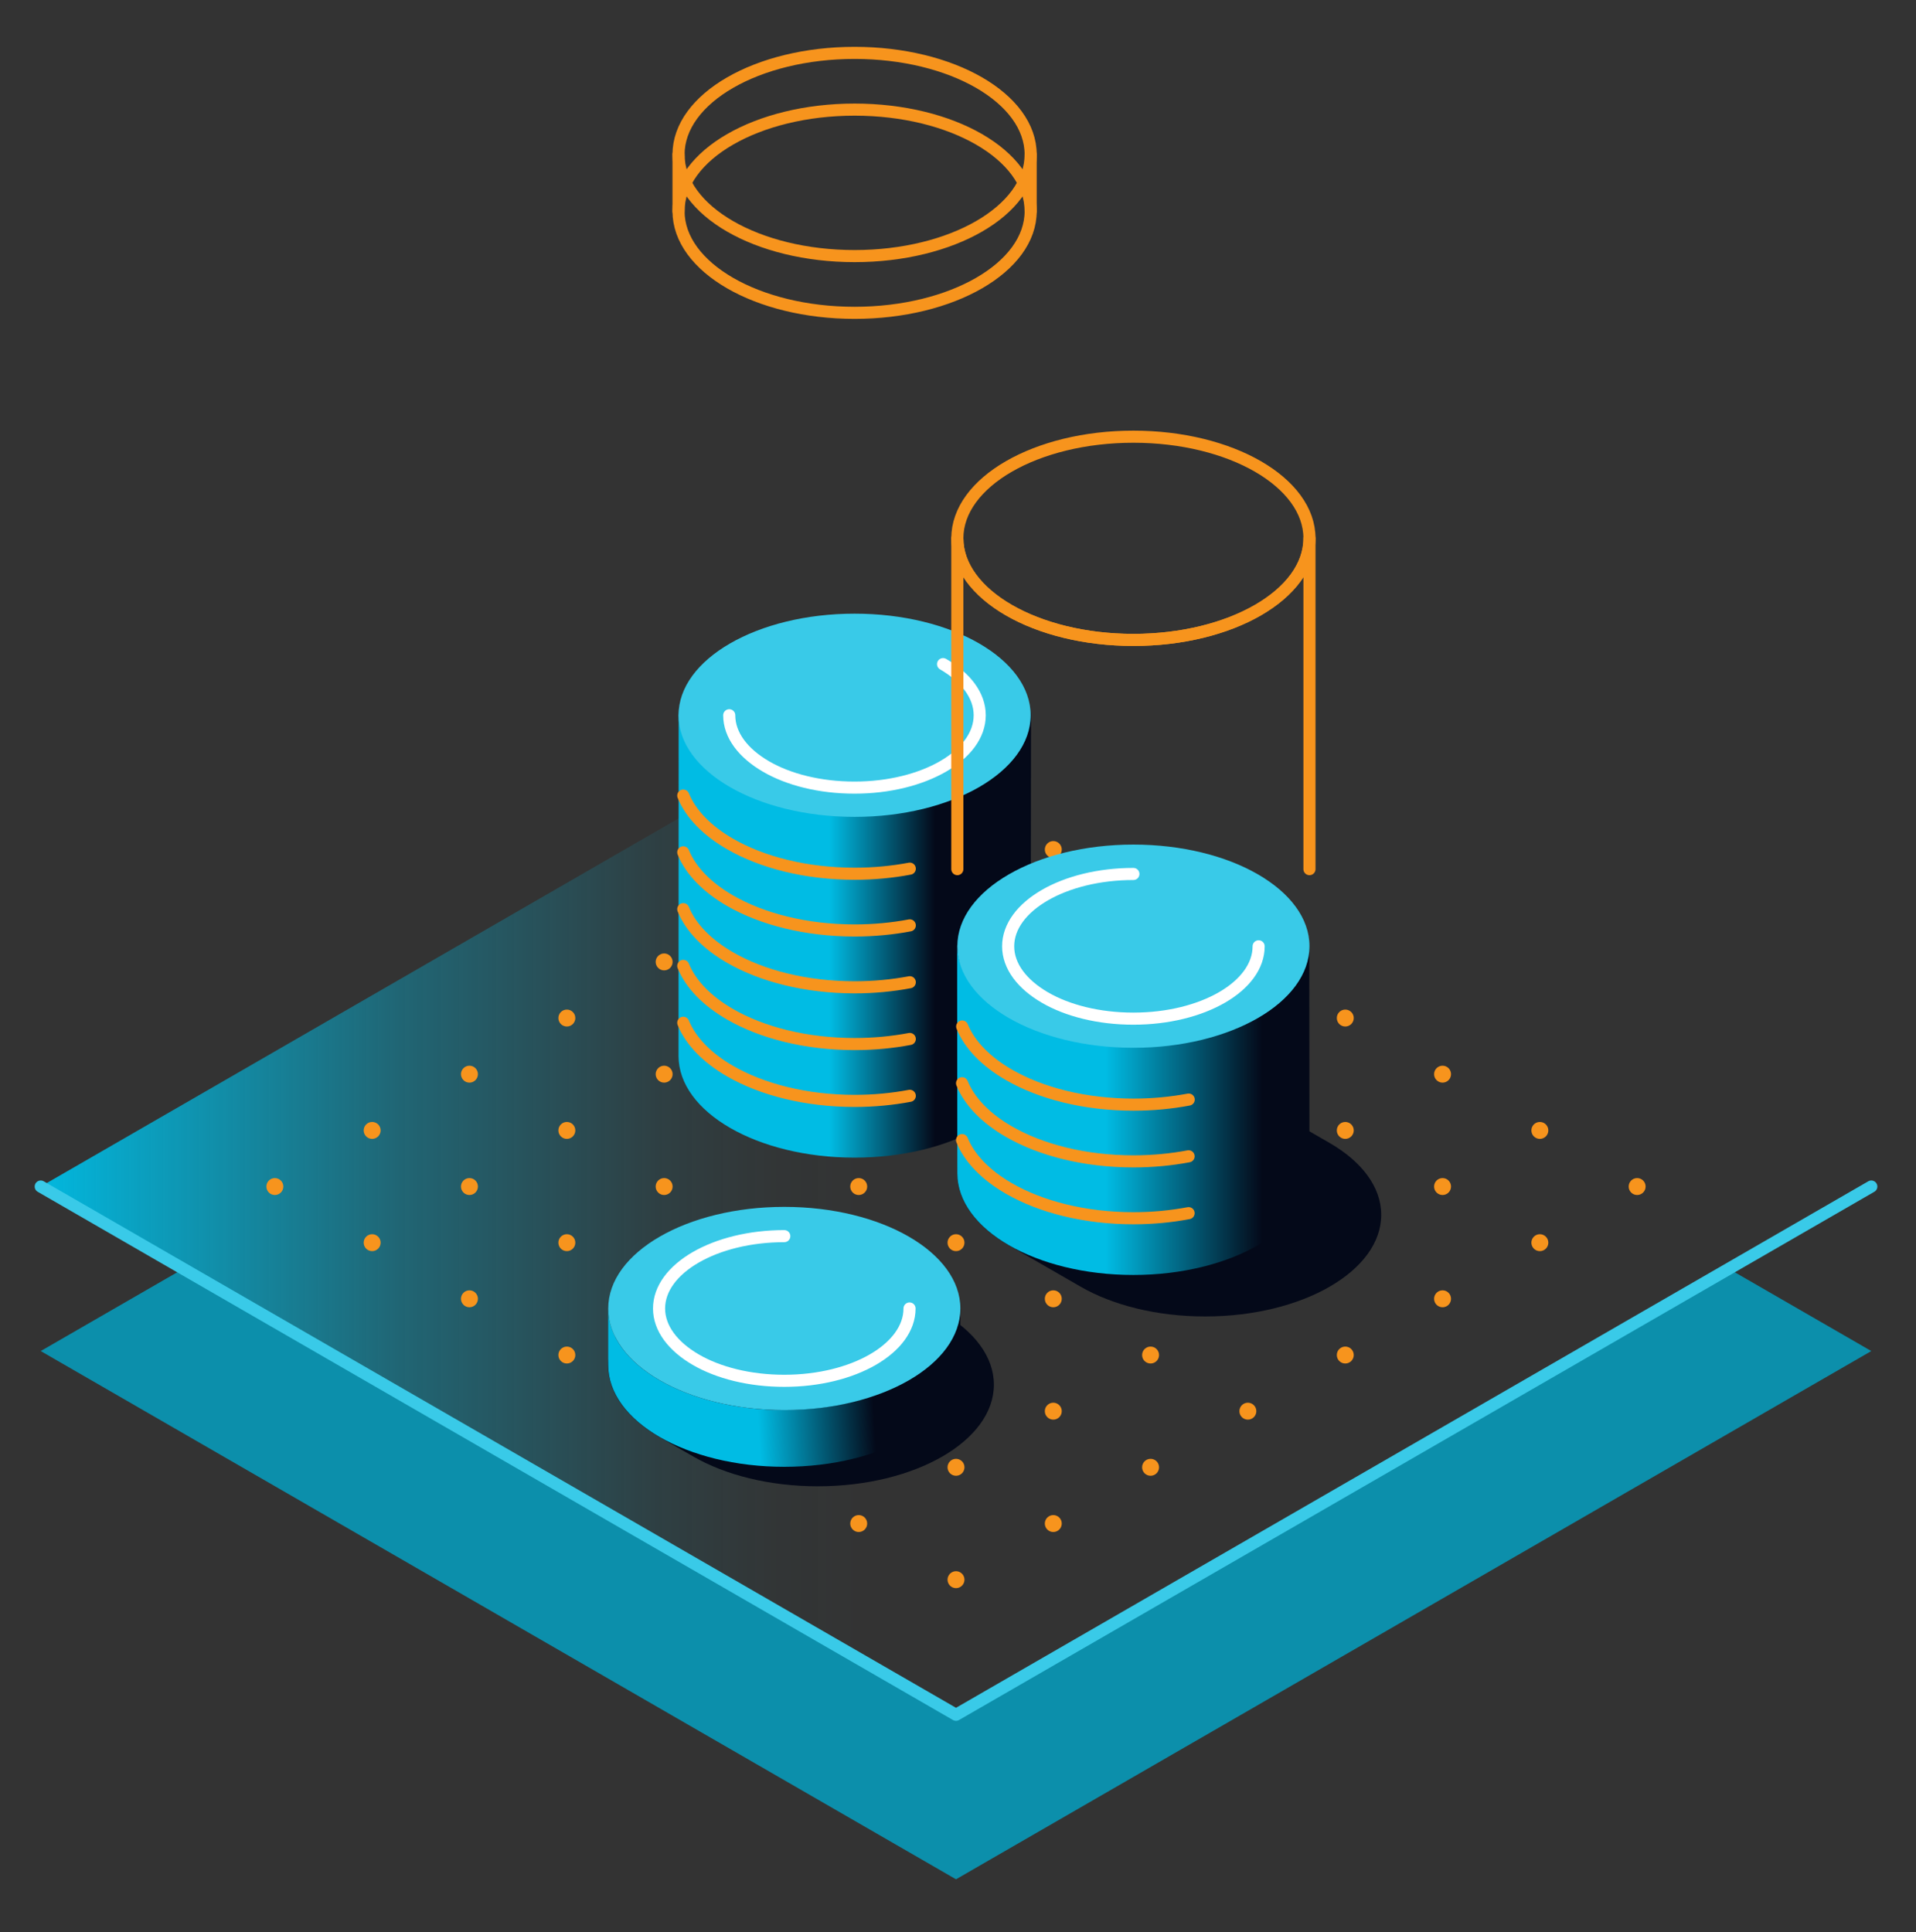 <?xml version="1.0" encoding="UTF-8"?>
<svg width="471px" height="475px" viewBox="0 0 471 475" version="1.1" xmlns="http://www.w3.org/2000/svg" xmlns:xlink="http://www.w3.org/1999/xlink">
    <rect x="0" y="0" width="471" height="475" fill="#333333" stroke="none"/>
    <title>TMS and TMSplus Image</title>
    <defs>
        <linearGradient x1="0%" y1="50%" x2="100%" y2="50%" id="linearGradient-1">
            <stop stop-color="#00BCE4" offset="0%"></stop>
            <stop stop-color="#00BCE4" stop-opacity="0.83" offset="5%"></stop>
            <stop stop-color="#00BCE4" stop-opacity="0.58" offset="13%"></stop>
            <stop stop-color="#00BCE4" stop-opacity="0.37" offset="20%"></stop>
            <stop stop-color="#00BCE4" stop-opacity="0.21" offset="28%"></stop>
            <stop stop-color="#00BCE4" stop-opacity="0.09" offset="34%"></stop>
            <stop stop-color="#00BCE4" stop-opacity="0.02" offset="40%"></stop>
            <stop stop-color="#00BCE4" stop-opacity="0" offset="45%"></stop>
            <stop stop-color="#00BCE4" stop-opacity="0" offset="100%"></stop>
        </linearGradient>
        <linearGradient x1="72.625%" y1="50%" x2="42.813%" y2="50%" id="linearGradient-2">
            <stop stop-color="#040919" offset="0%"></stop>
            <stop stop-color="#00BCE4" offset="100%"></stop>
        </linearGradient>
        <linearGradient x1="86.743%" y1="53.996%" x2="42.011%" y2="53.996%" id="linearGradient-3">
            <stop stop-color="#040919" offset="0%"></stop>
            <stop stop-color="#00BCE4" offset="100%"></stop>
        </linearGradient>
        <linearGradient x1="75.187%" y1="50%" x2="42.011%" y2="50.809%" id="linearGradient-4">
            <stop stop-color="#040919" offset="0%"></stop>
            <stop stop-color="#00BCE4" offset="100%"></stop>
        </linearGradient>
    </defs>
    <g id="Website" stroke="none" stroke-width="1" fill="none" fill-rule="evenodd">
        <g id="03--Transnova---Solutions-(2nd-Level)" transform="translate(-835, -1247)">
            <g id="Leading-Independent-Supply-Chain-Section" transform="translate(135.01, 702)">
                <g id="TMS-and-TMSplus-Image" transform="translate(700, 545)">
                    <g id="Group" transform="translate(10, 13)" fill-rule="nonzero">
                        <g transform="translate(0, 148.834)" id="Vector">
                            <polygon fill="#0C8FAB" points="225 259.724 35.041 150.083 0 170.304 225 300.166 450 170.304 414.959 150.083"></polygon>
                            <polygon fill="url(#linearGradient-1)" points="225 0 0 129.862 225 259.724 450 129.862"></polygon>
                            <polyline stroke="#39CAE8" stroke-width="2.975" stroke-linecap="round" stroke-linejoin="round" points="450 129.862 225 259.724 0 129.862"></polyline>
                            <g transform="translate(55.476, 31.135)" fill="#F7941D">
                                <path d="M171.606,84.929 C171.606,86.079 170.673,87.011 169.523,87.011 C168.373,87.011 167.441,86.079 167.441,84.929 C167.441,83.779 168.373,82.848 169.523,82.848 C170.673,82.848 171.606,83.779 171.606,84.929 Z"></path>
                                <path d="M195.522,98.727 C195.522,99.877 194.59,100.809 193.44,100.809 C192.29,100.809 191.357,99.877 191.357,98.727 C191.357,97.577 192.29,96.645 193.44,96.645 C194.59,96.645 195.522,97.577 195.522,98.727 Z"></path>
                                <path d="M171.606,112.525 C171.606,113.675 170.673,114.607 169.523,114.607 C168.373,114.607 167.441,113.675 167.441,112.525 C167.441,111.376 168.373,110.444 169.523,110.444 C170.673,110.444 171.606,111.376 171.606,112.525 Z"></path>
                                <path d="M219.438,112.525 C219.438,113.675 218.506,114.607 217.356,114.607 C216.206,114.607 215.273,113.675 215.273,112.525 C215.273,111.376 216.206,110.444 217.356,110.444 C218.506,110.444 219.438,111.376 219.438,112.525 Z"></path>
                                <path d="M195.522,126.323 C195.522,127.473 194.59,128.405 193.44,128.405 C192.29,128.405 191.357,127.473 191.357,126.323 C191.357,125.174 192.29,124.242 193.44,124.242 C194.59,124.242 195.522,125.174 195.522,126.323 Z"></path>
                                <path d="M171.606,140.151 C171.606,141.3 170.673,142.232 169.523,142.232 C168.373,142.232 167.441,141.3 167.441,140.151 C167.441,139.001 168.373,138.069 169.523,138.069 C170.673,138.069 171.606,139.001 171.606,140.151 Z"></path>
                                <path d="M243.354,126.323 C243.354,127.473 242.421,128.405 241.271,128.405 C240.121,128.405 239.189,127.473 239.189,126.323 C239.189,125.174 240.121,124.242 241.271,124.242 C242.421,124.242 243.354,125.174 243.354,126.323 Z"></path>
                                <path d="M219.438,140.151 C219.438,141.3 218.506,142.232 217.356,142.232 C216.206,142.232 215.273,141.3 215.273,140.151 C215.273,139.001 216.206,138.069 217.356,138.069 C218.506,138.069 219.438,139.001 219.438,140.151 Z"></path>
                                <path d="M195.522,153.949 C195.522,155.099 194.59,156.031 193.44,156.031 C192.29,156.031 191.357,155.099 191.357,153.949 C191.357,152.799 192.29,151.867 193.44,151.867 C194.59,151.867 195.522,152.799 195.522,153.949 Z"></path>
                                <path d="M171.606,167.747 C171.606,168.897 170.673,169.829 169.523,169.829 C168.373,169.829 167.441,168.897 167.441,167.747 C167.441,166.597 168.373,165.665 169.523,165.665 C170.673,165.665 171.606,166.597 171.606,167.747 Z"></path>
                                <path d="M243.354,153.949 C243.354,155.099 242.421,156.031 241.271,156.031 C240.121,156.031 239.189,155.099 239.189,153.949 C239.189,152.799 240.121,151.867 241.271,151.867 C242.421,151.867 243.354,152.799 243.354,153.949 Z"></path>
                                <path d="M219.438,167.747 C219.438,168.897 218.506,169.829 217.356,169.829 C216.206,169.829 215.273,168.897 215.273,167.747 C215.273,166.597 216.206,165.665 217.356,165.665 C218.506,165.665 219.438,166.597 219.438,167.747 Z"></path>
                                <path d="M267.299,140.151 C267.299,141.3 266.367,142.232 265.217,142.232 C264.067,142.232 263.135,141.3 263.135,140.151 C263.135,139.001 264.067,138.069 265.217,138.069 C266.367,138.069 267.299,139.001 267.299,140.151 Z"></path>
                                <path d="M195.522,181.575 C195.522,182.724 194.59,183.656 193.44,183.656 C192.29,183.656 191.357,182.724 191.357,181.575 C191.357,180.425 192.29,179.493 193.44,179.493 C194.59,179.493 195.522,180.425 195.522,181.575 Z"></path>
                                <path d="M171.606,195.373 C171.606,196.522 170.673,197.454 169.523,197.454 C168.373,197.454 167.441,196.522 167.441,195.373 C167.441,194.223 168.373,193.291 169.523,193.291 C170.673,193.291 171.606,194.223 171.606,195.373 Z"></path>
                                <path d="M147.69,98.727 C147.69,99.877 146.758,100.809 145.608,100.809 C144.458,100.809 143.525,99.877 143.525,98.727 C143.525,97.577 144.458,96.645 145.608,96.645 C146.758,96.645 147.69,97.577 147.69,98.727 Z"></path>
                                <path d="M219.438,57.303 C219.438,58.453 218.506,59.385 217.356,59.385 C216.206,59.385 215.273,58.453 215.273,57.303 C215.273,56.154 216.206,55.222 217.356,55.222 C218.506,55.222 219.438,56.154 219.438,57.303 Z"></path>
                                <path d="M243.354,71.101 C243.354,72.251 242.421,73.183 241.271,73.183 C240.121,73.183 239.189,72.251 239.189,71.101 C239.189,69.952 240.121,69.02 241.271,69.02 C242.421,69.02 243.354,69.952 243.354,71.101 Z"></path>
                                <path d="M219.438,84.929 C219.438,86.079 218.506,87.011 217.356,87.011 C216.206,87.011 215.273,86.079 215.273,84.929 C215.273,83.779 216.206,82.848 217.356,82.848 C218.506,82.848 219.438,83.779 219.438,84.929 Z"></path>
                                <path d="M267.299,84.929 C267.299,86.079 266.367,87.011 265.217,87.011 C264.067,87.011 263.135,86.079 263.135,84.929 C263.135,83.779 264.067,82.848 265.217,82.848 C266.367,82.848 267.299,83.779 267.299,84.929 Z"></path>
                                <path d="M243.354,98.727 C243.354,99.877 242.421,100.809 241.271,100.809 C240.121,100.809 239.189,99.877 239.189,98.727 C239.189,97.577 240.121,96.645 241.271,96.645 C242.421,96.645 243.354,97.577 243.354,98.727 Z"></path>
                                <path d="M291.215,98.727 C291.215,99.877 290.283,100.809 289.133,100.809 C287.983,100.809 287.051,99.877 287.051,98.727 C287.051,97.577 287.983,96.645 289.133,96.645 C290.283,96.645 291.215,97.577 291.215,98.727 Z"></path>
                                <path d="M267.299,112.525 C267.299,113.675 266.367,114.607 265.217,114.607 C264.067,114.607 263.135,113.675 263.135,112.525 C263.135,111.376 264.067,110.444 265.217,110.444 C266.367,110.444 267.299,111.376 267.299,112.525 Z"></path>
                                <path d="M291.215,126.323 C291.215,127.473 290.283,128.405 289.133,128.405 C287.983,128.405 287.051,127.473 287.051,126.323 C287.051,125.174 287.983,124.242 289.133,124.242 C290.283,124.242 291.215,125.174 291.215,126.323 Z"></path>
                                <path d="M315.131,112.525 C315.131,113.675 314.199,114.607 313.049,114.607 C311.899,114.607 310.967,113.675 310.967,112.525 C310.967,111.376 311.899,110.444 313.049,110.444 C314.199,110.444 315.131,111.376 315.131,112.525 Z"></path>
                                <path d="M195.522,71.101 C195.522,72.251 194.59,73.183 193.44,73.183 C192.29,73.183 191.357,72.251 191.357,71.101 C191.357,69.952 192.29,69.02 193.44,69.02 C194.59,69.02 195.522,69.952 195.522,71.101 Z"></path>
                                <path d="M267.299,57.303 C267.299,58.453 266.367,59.385 265.217,59.385 C264.067,59.385 263.135,58.453 263.135,57.303 C263.135,56.154 264.067,55.222 265.217,55.222 C266.367,55.222 267.299,56.154 267.299,57.303 Z"></path>
                                <path d="M291.215,71.101 C291.215,72.251 290.283,73.183 289.133,73.183 C287.983,73.183 287.051,72.251 287.051,71.101 C287.051,69.952 287.983,69.02 289.133,69.02 C290.283,69.02 291.215,69.952 291.215,71.101 Z"></path>
                                <path d="M315.131,84.929 C315.131,86.079 314.199,87.011 313.049,87.011 C311.899,87.011 310.967,86.079 310.967,84.929 C310.967,83.779 311.899,82.848 313.049,82.848 C314.199,82.848 315.131,83.779 315.131,84.929 Z"></path>
                                <path d="M339.047,98.727 C339.047,99.877 338.115,100.809 336.965,100.809 C335.815,100.809 334.883,99.877 334.883,98.727 C334.883,97.577 335.815,96.645 336.965,96.645 C338.115,96.645 339.047,97.577 339.047,98.727 Z"></path>
                                <path d="M243.354,43.505 C243.354,44.655 242.421,45.587 241.271,45.587 C240.121,45.587 239.189,44.655 239.189,43.505 C239.189,42.356 240.121,41.424 241.271,41.424 C242.421,41.424 243.354,42.356 243.354,43.505 Z"></path>
                                <path d="M123.774,112.525 C123.774,113.675 122.842,114.607 121.692,114.607 C120.542,114.607 119.61,113.675 119.61,112.525 C119.61,111.376 120.542,110.444 121.692,110.444 C122.842,110.444 123.774,111.376 123.774,112.525 Z"></path>
                                <path d="M147.69,126.323 C147.69,127.473 146.758,128.405 145.608,128.405 C144.458,128.405 143.525,127.473 143.525,126.323 C143.525,125.174 144.458,124.242 145.608,124.242 C146.758,124.242 147.69,125.174 147.69,126.323 Z"></path>
                                <path d="M99.858,126.323 C99.858,127.473 98.926,128.405 97.776,128.405 C96.626,128.405 95.694,127.473 95.694,126.323 C95.694,125.174 96.626,124.242 97.776,124.242 C98.926,124.242 99.858,125.174 99.858,126.323 Z"></path>
                                <path d="M123.774,140.151 C123.774,141.3 122.842,142.232 121.692,142.232 C120.542,142.232 119.61,141.3 119.61,140.151 C119.61,139.001 120.542,138.069 121.692,138.069 C122.842,138.069 123.774,139.001 123.774,140.151 Z"></path>
                                <path d="M147.69,153.949 C147.69,155.099 146.758,156.031 145.608,156.031 C144.458,156.031 143.525,155.099 143.525,153.949 C143.525,152.799 144.458,151.867 145.608,151.867 C146.758,151.867 147.69,152.799 147.69,153.949 Z"></path>
                                <path d="M99.858,153.949 C99.858,155.099 98.926,156.031 97.776,156.031 C96.626,156.031 95.694,155.099 95.694,153.949 C95.694,152.799 96.626,151.867 97.776,151.867 C98.926,151.867 99.858,152.799 99.858,153.949 Z"></path>
                                <path d="M123.774,167.747 C123.774,168.897 122.842,169.829 121.692,169.829 C120.542,169.829 119.61,168.897 119.61,167.747 C119.61,166.597 120.542,165.665 121.692,165.665 C122.842,165.665 123.774,166.597 123.774,167.747 Z"></path>
                                <path d="M75.942,140.151 C75.942,141.3 75.01,142.232 73.86,142.232 C72.71,142.232 71.778,141.3 71.778,140.151 C71.778,139.001 72.71,138.069 73.86,138.069 C75.01,138.069 75.942,139.001 75.942,140.151 Z"></path>
                                <path d="M147.69,181.575 C147.69,182.724 146.758,183.656 145.608,183.656 C144.458,183.656 143.525,182.724 143.525,181.575 C143.525,180.425 144.458,179.493 145.608,179.493 C146.758,179.493 147.69,180.425 147.69,181.575 Z"></path>
                                <path d="M99.858,98.727 C99.858,99.877 98.926,100.809 97.776,100.809 C96.626,100.809 95.694,99.877 95.694,98.727 C95.694,97.577 96.626,96.645 97.776,96.645 C98.926,96.645 99.858,97.577 99.858,98.727 Z"></path>
                                <path d="M75.942,112.525 C75.942,113.675 75.01,114.607 73.86,114.607 C72.71,114.607 71.778,113.675 71.778,112.525 C71.778,111.376 72.71,110.444 73.86,110.444 C75.01,110.444 75.942,111.376 75.942,112.525 Z"></path>
                                <path d="M147.69,71.101 C147.69,72.251 146.758,73.183 145.608,73.183 C144.458,73.183 143.525,72.251 143.525,71.101 C143.525,69.952 144.458,69.02 145.608,69.02 C146.758,69.02 147.69,69.952 147.69,71.101 Z"></path>
                                <path d="M123.774,84.929 C123.774,86.079 122.842,87.011 121.692,87.011 C120.542,87.011 119.61,86.079 119.61,84.929 C119.61,83.779 120.542,82.848 121.692,82.848 C122.842,82.848 123.774,83.779 123.774,84.929 Z"></path>
                                <path d="M171.606,57.303 C171.606,58.453 170.673,59.385 169.523,59.385 C168.373,59.385 167.441,58.453 167.441,57.303 C167.441,56.154 168.373,55.222 169.523,55.222 C170.673,55.222 171.606,56.154 171.606,57.303 Z"></path>
                                <path d="M51.997,126.323 C51.997,127.473 51.064,128.405 49.914,128.405 C48.764,128.405 47.832,127.473 47.832,126.323 C47.832,125.174 48.764,124.242 49.914,124.242 C51.064,124.242 51.997,125.174 51.997,126.323 Z"></path>
                                <path d="M99.858,43.505 C99.858,44.655 98.926,45.587 97.776,45.587 C96.626,45.587 95.694,44.655 95.694,43.505 C95.694,42.356 96.626,41.424 97.776,41.424 C98.926,41.424 99.858,42.356 99.858,43.505 Z"></path>
                                <path d="M75.942,57.303 C75.942,58.453 75.01,59.385 73.86,59.385 C72.71,59.385 71.778,58.453 71.778,57.303 C71.778,56.154 72.71,55.222 73.86,55.222 C75.01,55.222 75.942,56.154 75.942,57.303 Z"></path>
                                <path d="M51.997,71.101 C51.997,72.251 51.064,73.183 49.914,73.183 C48.764,73.183 47.832,72.251 47.832,71.101 C47.832,69.952 48.764,69.02 49.914,69.02 C51.064,69.02 51.997,69.952 51.997,71.101 Z"></path>
                                <path d="M28.081,84.929 C28.081,86.079 27.148,87.011 25.998,87.011 C24.848,87.011 23.916,86.079 23.916,84.929 C23.916,83.779 24.848,82.848 25.998,82.848 C27.148,82.848 28.081,83.779 28.081,84.929 Z"></path>
                                <path d="M99.858,71.101 C99.858,72.251 98.926,73.183 97.776,73.183 C96.626,73.183 95.694,72.251 95.694,71.101 C95.694,69.952 96.626,69.02 97.776,69.02 C98.926,69.02 99.858,69.952 99.858,71.101 Z"></path>
                                <path d="M75.942,84.929 C75.942,86.079 75.01,87.011 73.86,87.011 C72.71,87.011 71.778,86.079 71.778,84.929 C71.778,83.779 72.71,82.848 73.86,82.848 C75.01,82.848 75.942,83.779 75.942,84.929 Z"></path>
                                <path d="M123.774,57.303 C123.774,58.453 122.842,59.385 121.692,59.385 C120.542,59.385 119.61,58.453 119.61,57.303 C119.61,56.154 120.542,55.222 121.692,55.222 C122.842,55.222 123.774,56.154 123.774,57.303 Z"></path>
                                <path d="M51.997,98.727 C51.997,99.877 51.064,100.809 49.914,100.809 C48.764,100.809 47.832,99.877 47.832,98.727 C47.832,97.577 48.764,96.645 49.914,96.645 C51.064,96.645 51.997,97.577 51.997,98.727 Z"></path>
                                <path d="M28.081,112.525 C28.081,113.675 27.148,114.607 25.998,114.607 C24.848,114.607 23.916,113.675 23.916,112.525 C23.916,111.376 24.848,110.444 25.998,110.444 C27.148,110.444 28.081,111.376 28.081,112.525 Z"></path>
                                <path d="M195.522,43.505 C195.522,44.655 194.59,45.587 193.44,45.587 C192.29,45.587 191.357,44.655 191.357,43.505 C191.357,42.356 192.29,41.424 193.44,41.424 C194.59,41.424 195.522,42.356 195.522,43.505 Z"></path>
                                <path d="M147.69,15.88 C147.69,17.029 146.758,17.961 145.608,17.961 C144.458,17.961 143.525,17.029 143.525,15.88 C143.525,14.73 144.458,13.798 145.608,13.798 C146.758,13.798 147.69,14.73 147.69,15.88 Z"></path>
                                <path d="M123.774,29.707 C123.774,30.857 122.842,31.789 121.692,31.789 C120.542,31.789 119.61,30.857 119.61,29.707 C119.61,28.558 120.542,27.626 121.692,27.626 C122.842,27.626 123.774,28.558 123.774,29.707 Z"></path>
                                <path d="M147.69,43.505 C147.69,44.655 146.758,45.587 145.608,45.587 C144.458,45.587 143.525,44.655 143.525,43.505 C143.525,42.356 144.458,41.424 145.608,41.424 C146.758,41.424 147.69,42.356 147.69,43.505 Z"></path>
                                <path d="M171.606,29.707 C171.606,30.857 170.673,31.789 169.523,31.789 C168.373,31.789 167.441,30.857 167.441,29.707 C167.441,28.558 168.373,27.626 169.523,27.626 C170.673,27.626 171.606,28.558 171.606,29.707 Z"></path>
                                <path d="M219.438,29.707 C219.438,30.857 218.506,31.789 217.356,31.789 C216.206,31.789 215.273,30.857 215.273,29.707 C215.273,28.558 216.206,27.626 217.356,27.626 C218.506,27.626 219.438,28.558 219.438,29.707 Z"></path>
                                <path d="M171.606,2.082 C171.606,3.231 170.673,4.163 169.523,4.163 C168.373,4.163 167.441,3.231 167.441,2.082 C167.441,0.932 168.373,0 169.523,0 C170.673,0 171.606,0.932 171.606,2.082 Z"></path>
                                <path d="M195.522,15.88 C195.522,17.029 194.59,17.961 193.44,17.961 C192.29,17.961 191.357,17.029 191.357,15.88 C191.357,14.73 192.29,13.798 193.44,13.798 C194.59,13.798 195.522,14.73 195.522,15.88 Z"></path>
                                <path d="M4.165,98.727 C4.165,99.877 3.232,100.809 2.082,100.809 C0.932,100.809 0,99.877 0,98.727 C0,97.577 0.932,96.645 2.082,96.645 C3.232,96.645 4.165,97.577 4.165,98.727 Z"></path>
                            </g>
                        </g>
                        <path d="M316.856,267.99 L299.217,257.82 C291.394,253.3 280.566,250.505 268.608,250.505 C244.692,250.505 225.327,261.686 225.327,275.484 C225.327,282.383 230.176,288.628 237.999,293.148 L255.639,303.318 C263.462,307.838 274.29,310.633 286.247,310.633 C310.163,310.633 329.528,299.452 329.528,285.654 C329.528,278.755 324.679,272.51 316.856,267.99 Z" id="Vector" fill="#040919"></path>
                        <path d="M221.638,309.741 L213.369,304.983 C205.546,300.463 194.718,297.668 182.76,297.668 C158.844,297.668 139.48,308.849 139.48,322.647 C139.48,329.546 144.328,335.791 152.151,340.311 L160.421,345.069 C168.244,349.589 179.072,352.384 191.03,352.384 C214.946,352.384 234.31,341.203 234.31,327.405 C234.31,320.506 229.462,314.261 221.638,309.741 Z" id="Vector" fill="#040919"></path>
                        <g transform="translate(156.792, 137.861)" id="Vector">
                            <path d="M42.099,48.398 C30.141,48.398 20.556,45.597 12.703,41.077 C4.879,36.557 0.031,30.312 0.031,23.413 L0,108.748 C0,115.647 4.849,121.892 12.672,126.412 C20.495,130.932 31.323,133.728 43.28,133.728 C67.196,133.728 86.561,122.546 86.561,108.748 L86.649,23.428 C86.649,37.226 67.227,48.363 43.311,48.363 L42.099,48.398 Z" fill="url(#linearGradient-2)"></path>
                            <path d="M43.28,49.958 C67.196,49.958 86.561,38.777 86.561,24.979 C86.561,18.08 81.713,11.835 73.889,7.315 C66.066,2.795 55.238,0 43.28,0 C19.365,0 0,11.181 0,24.979 C0,31.878 4.849,38.123 12.672,42.643 C20.495,47.163 31.323,49.958 43.28,49.958 Z" fill="#39CAE8"></path>
                            <path d="M12.463,24.979 C12.463,29.886 15.914,34.317 21.477,37.558 C27.039,40.799 34.744,42.762 43.251,42.762 C60.266,42.762 74.038,34.792 74.038,24.979 C74.038,20.073 70.588,15.642 65.025,12.4" stroke="#FFFFFF" stroke-width="2.975" stroke-linecap="round" stroke-linejoin="round"></path>
                            <path d="M1.16,44.724 C3.034,49.304 7.109,53.408 12.672,56.619 C20.495,61.139 31.323,63.935 43.28,63.935 C48.01,63.935 52.591,63.489 56.845,62.686" stroke="#F7941D" stroke-width="2.975" stroke-linecap="round" stroke-linejoin="round"></path>
                            <path d="M1.16,58.671 C3.034,63.251 7.109,67.354 12.672,70.566 C20.495,75.086 31.323,77.881 43.28,77.881 C48.01,77.881 52.591,77.435 56.845,76.632" stroke="#F7941D" stroke-width="2.975" stroke-linecap="round" stroke-linejoin="round"></path>
                            <path d="M1.16,72.648 C3.034,77.227 7.109,81.331 12.672,84.542 C20.495,89.063 31.323,91.858 43.28,91.858 C48.01,91.858 52.591,91.412 56.845,90.609" stroke="#F7941D" stroke-width="2.975" stroke-linecap="round" stroke-linejoin="round"></path>
                            <path d="M1.16,86.594 C3.034,91.174 7.109,95.278 12.672,98.489 C20.495,103.009 31.323,105.805 43.28,105.805 C48.01,105.805 52.591,105.358 56.845,104.555" stroke="#F7941D" stroke-width="2.975" stroke-linecap="round" stroke-linejoin="round"></path>
                            <path d="M1.16,100.571 C3.034,105.15 7.109,109.254 12.672,112.466 C20.495,116.986 31.323,119.781 43.28,119.781 C48.01,119.781 52.591,119.335 56.845,118.532" stroke="#F7941D" stroke-width="2.975" stroke-linecap="round" stroke-linejoin="round"></path>
                        </g>
                        <g transform="translate(156.792, 0)" id="Vector" stroke="#F7941D" stroke-linecap="round" stroke-linejoin="round" stroke-width="2.975">
                            <line x1="0" y1="24.979" x2="0" y2="38.926"></line>
                            <line x1="86.561" y1="38.926" x2="86.561" y2="24.979"></line>
                            <path d="M43.28,49.958 C67.196,49.958 86.561,38.777 86.561,24.979 C86.561,18.08 81.713,11.835 73.889,7.315 C66.066,2.795 55.238,0 43.28,0 C19.365,0 0,11.181 0,24.979 C0,31.878 4.849,38.123 12.672,42.643 C20.495,47.163 31.323,49.958 43.28,49.958 L43.28,49.958 Z"></path>
                            <path d="M43.28,63.905 C67.196,63.905 86.561,52.724 86.561,38.926 C86.561,32.027 81.713,25.782 73.889,21.262 C66.066,16.742 55.238,13.947 43.28,13.947 C19.365,13.947 0,25.128 0,38.926 C0,45.825 4.849,52.07 12.672,56.59 C20.495,61.11 31.323,63.905 43.28,63.905 Z"></path>
                        </g>
                        <g transform="translate(225.279, 194.629)" id="Vector">
                            <path d="M34.586,47.417 C22.628,47.417 20.525,46.686 12.672,42.166 C4.848,37.646 0,31.401 0,24.502 L0.048,80.825 C0.048,87.724 4.896,93.969 12.719,98.489 C20.543,103.009 31.37,105.804 43.328,105.804 C67.244,105.804 86.609,94.623 86.609,80.825 L86.561,24.472 C86.561,38.27 67.196,49.451 43.28,49.451 L34.586,47.417 Z" fill="url(#linearGradient-3)"></path>
                            <path d="M43.328,49.958 C67.244,49.958 86.609,38.777 86.609,24.979 C86.609,18.08 81.761,11.835 73.937,7.315 C66.114,2.795 55.286,0 43.328,0 C19.412,0 0.048,11.181 0.048,24.979 C0.048,31.878 4.896,38.123 12.719,42.643 C20.543,47.163 31.37,49.958 43.328,49.958 Z" fill="#39CAE8"></path>
                            <path d="M43.328,7.226 C26.314,7.226 12.541,15.196 12.541,25.009 C12.541,29.915 15.992,34.346 21.554,37.588 C27.117,40.829 34.821,42.792 43.328,42.792 C60.343,42.792 74.116,34.822 74.116,25.009" stroke="#FFFFFF" stroke-width="2.975" stroke-linecap="round" stroke-linejoin="round"></path>
                            <path d="M1.237,44.724 C3.111,49.304 7.187,53.408 12.749,56.619 C20.572,61.139 31.4,63.935 43.358,63.935 C48.088,63.935 52.669,63.489 56.923,62.686" stroke="#F7941D" stroke-width="2.975" stroke-linecap="round" stroke-linejoin="round"></path>
                            <path d="M1.208,58.671 C3.082,63.251 7.157,67.354 12.719,70.566 C20.543,75.086 31.37,77.881 43.328,77.881 C48.058,77.881 52.639,77.435 56.893,76.632" stroke="#F7941D" stroke-width="2.975" stroke-linecap="round" stroke-linejoin="round"></path>
                            <path d="M1.208,72.648 C3.082,77.227 7.157,81.331 12.719,84.542 C20.543,89.063 31.37,91.858 43.328,91.858 C48.058,91.858 52.639,91.412 56.893,90.609" stroke="#F7941D" stroke-width="2.975" stroke-linecap="round" stroke-linejoin="round"></path>
                        </g>
                        <g transform="translate(225.327, 94.356)" id="Vector" stroke="#F7941D" stroke-linecap="round" stroke-linejoin="round" stroke-width="2.975">
                            <path d="M86.561,106.31 L86.561,24.979 C86.561,38.777 67.196,49.958 43.28,49.958 C31.323,49.958 20.525,47.163 12.672,42.643 C4.848,38.123 0,31.878 0,24.979 L0,106.31"></path>
                            <path d="M43.28,49.958 C67.196,49.958 86.561,38.777 86.561,24.979 C86.561,18.08 81.713,11.835 73.889,7.315 C66.066,2.795 55.238,0 43.28,0 C19.365,0 0,11.181 0,24.979 C0,31.878 4.848,38.123 12.672,42.643 C20.495,47.163 31.323,49.958 43.28,49.958 Z"></path>
                        </g>
                        <g transform="translate(139.509, 283.692)" id="Vector">
                            <path d="M43.281,49.958 C31.323,49.958 20.525,47.163 12.672,42.643 C4.849,38.123 0,31.878 0,24.979 L0,38.926 C0,45.825 4.849,52.07 12.672,56.59 C20.495,61.11 31.323,63.905 43.281,63.905 C67.197,63.905 86.562,52.724 86.562,38.926 L86.562,24.949 C86.562,38.747 67.197,49.929 43.281,49.929 L43.281,49.958 Z" fill="url(#linearGradient-4)"></path>
                            <path d="M43.281,49.958 C67.197,49.958 86.562,38.777 86.562,24.979 C86.562,18.08 81.713,11.835 73.89,7.315 C66.067,2.795 55.239,0 43.281,0 C19.365,0 0,11.181 0,24.979 C0,31.878 4.849,38.123 12.672,42.643 C20.495,47.163 31.323,49.958 43.281,49.958 Z" fill="#39CAE8"></path>
                            <path d="M43.281,7.197 C26.266,7.197 12.494,15.166 12.494,24.979 C12.494,29.886 15.944,34.317 21.507,37.558 C27.069,40.799 34.773,42.762 43.281,42.762 C60.296,42.762 74.068,34.792 74.068,24.979" stroke="#FFFFFF" stroke-width="2.975" stroke-linecap="round" stroke-linejoin="round"></path>
                        </g>
                    </g>
                    <rect id="Rectangle-Copy-2" x="0" y="0" width="470" height="475"></rect>
                </g>
            </g>
        </g>
    </g>
</svg>